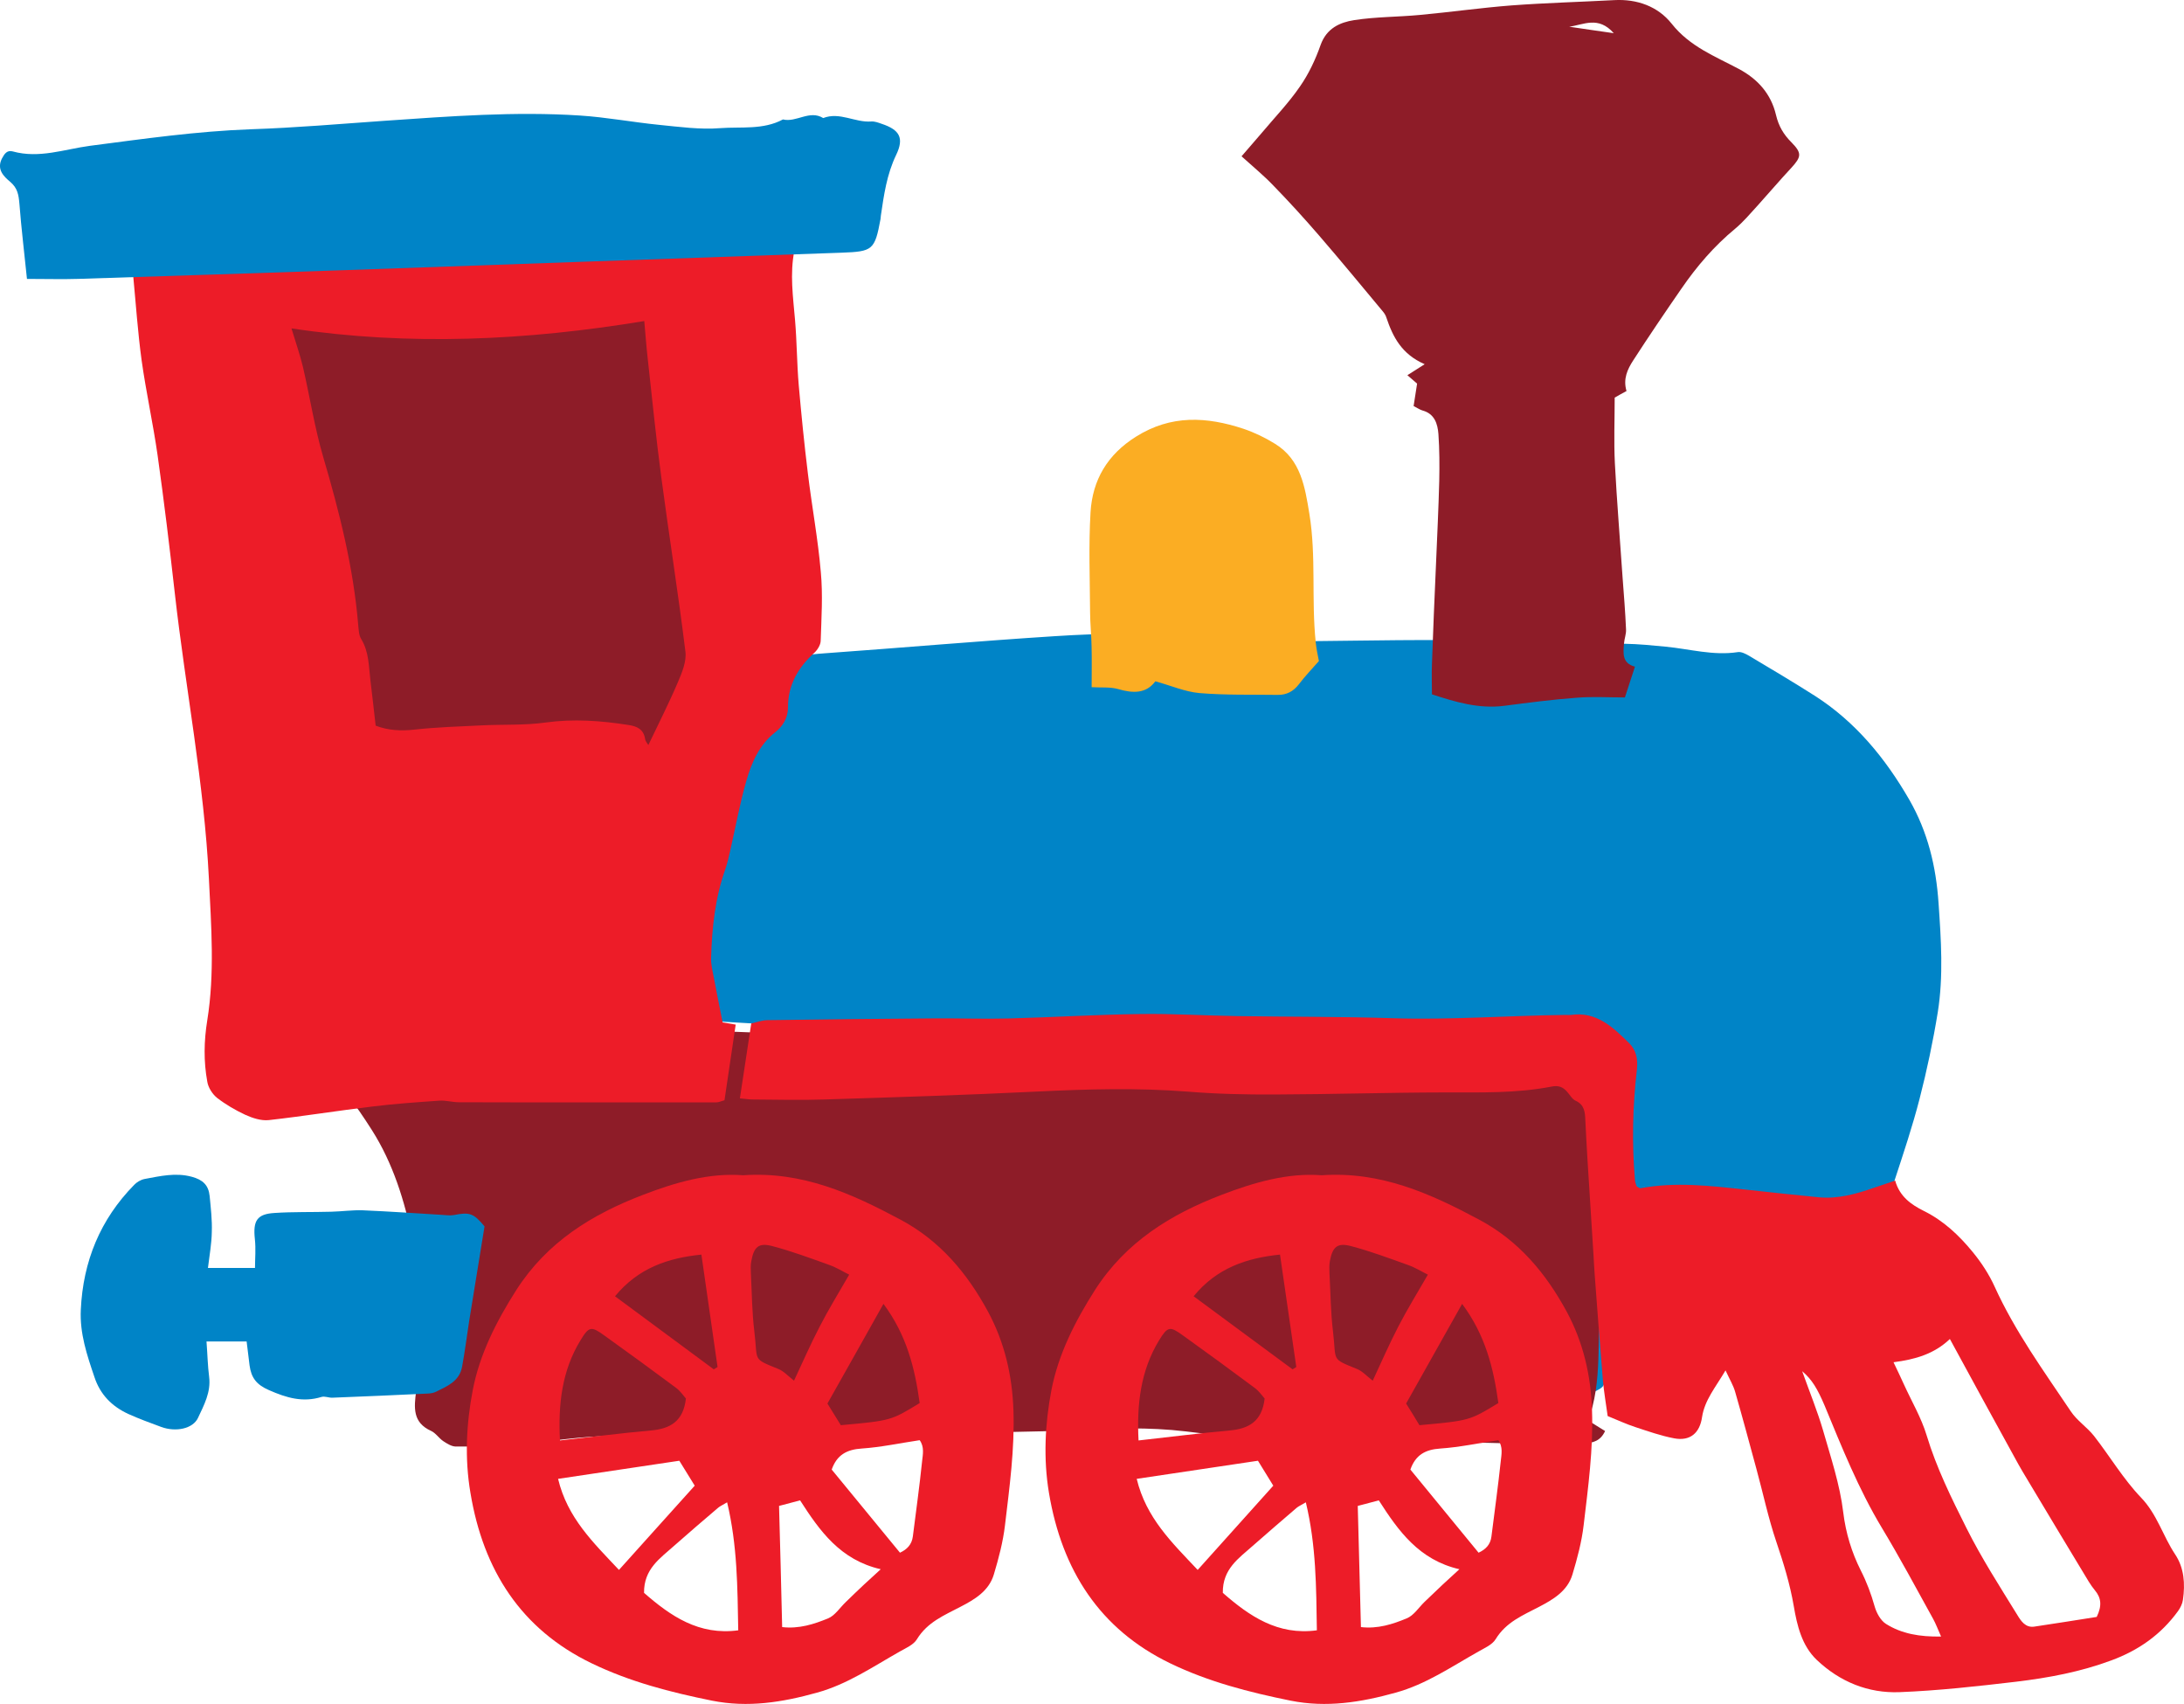 <?xml version="1.0" encoding="utf-8"?>
<!-- Generator: Adobe Illustrator 16.0.0, SVG Export Plug-In . SVG Version: 6.00 Build 0)  -->
<!DOCTYPE svg PUBLIC "-//W3C//DTD SVG 1.1//EN" "http://www.w3.org/Graphics/SVG/1.1/DTD/svg11.dtd">
<svg version="1.1" id="Layer_1" xmlns="http://www.w3.org/2000/svg" xmlns:xlink="http://www.w3.org/1999/xlink" x="0px" y="0px"
	 width="77.184px" height="60.202px" viewBox="0 0 77.184 60.202" enable-background="new 0 0 77.184 60.202" xml:space="preserve">
<g>
	<path fill-rule="evenodd" clip-rule="evenodd" fill="#8E1C28" d="M7.067,11.194c0.435,0.147,17.469-1.93,17.614-1.332
		c0.141,0.6,1.478,16.558,1.478,16.558l-4.63,4.831h-9.732H8.783"/>
	<path fill-rule="evenodd" clip-rule="evenodd" fill="#0084C7" d="M56.208,49.252c-0.276-0.584-0.511-1.085-0.756-1.578
		c-0.073-0.148-0.161-0.341-0.289-0.398c-0.415-0.182-0.45-0.506-0.43-0.895c0.051-0.915,0.105-1.832,0.126-2.749
		c0.032-1.198,0.005-2.398,0.053-3.596c0.024-0.649-0.105-1.304,0.078-1.958c0.085-0.296,0.025-0.638,0-0.957
		c-0.032-0.391-0.198-0.543-0.558-0.524c-1.38,0.07-2.757,0.179-4.135,0.221c-0.738,0.023-1.48-0.062-2.22-0.093
		c-1.018-0.041-2.033-0.073-3.045-0.118c-1.021-0.043-2.044-0.101-3.065-0.145c-1.233-0.046-2.467-0.064-3.698-0.13
		c-1.356-0.075-2.704-0.062-4.057,0.066c-0.411,0.042-0.833-0.086-1.249-0.092c-1.486-0.019-2.971-0.005-4.453-0.036
		c-0.814-0.017-1.626-0.104-2.438-0.141c-0.492-0.022-0.974-0.1-1.483,0.043c-0.24,0.072-0.627-0.091-0.849-0.274
		c-1.052-0.885-1.354-2.017-0.906-3.334c0.163-0.482,0.388-0.942,0.586-1.409c0.066-0.161,0.171-0.307,0.206-0.469
		c0.209-1.036,0.62-2,1.057-2.945c0.365-0.789,0.802-1.554,1.293-2.267c0.469-0.68,1.091-1.232,1.66-1.833
		c0.465-0.487,0.933-0.516,1.489-0.558c2.722-0.194,5.432-0.433,8.146-0.606c1.651-0.106,3.306-0.139,4.959,0.047
		c0.874,0.102,1.755,0.133,2.634,0.135c2.011,0.004,4.026-0.054,6.037-0.044c1.338,0.006,2.678,0.099,4.018,0.132
		c0.836,0.02,1.672-0.017,2.509-0.002c0.479,0.008,0.961,0.057,1.435,0.102c0.852,0.082,1.686,0.325,2.549,0.193
		c0.129-0.022,0.287,0.063,0.411,0.135c0.776,0.463,1.555,0.925,2.319,1.411c1.431,0.918,2.484,2.196,3.337,3.674
		c0.649,1.133,0.943,2.344,1.031,3.655c0.089,1.287,0.175,2.566-0.026,3.838c-0.167,1.032-0.385,2.059-0.645,3.069
		c-0.25,0.972-0.569,1.923-0.881,2.875c-0.24,0.726-0.53,1.4-1.149,1.932c-0.521,0.447-0.833,1.138-1.343,1.603
		c-0.73,0.667-1.546,1.234-2.337,1.829c-0.252,0.187-0.543,0.316-0.81,0.481c-0.657,0.404-1.394,0.439-2.118,0.397
		c-0.352-0.022-0.66,0.02-0.978,0.142c-0.292,0.117-0.581,0.25-0.875,0.348c-0.284,0.093-0.548,0.174-0.675,0.504
		C56.623,49.061,56.421,49.118,56.208,49.252z"/>
	<path fill-rule="evenodd" clip-rule="evenodd" fill="#8E1C28" d="M56.205,50.237c0.199,0.123,0.352,0.217,0.52,0.322
		c-0.167,0.361-0.43,0.412-0.735,0.445c-0.836,0.09-1.662,0.058-2.497,0.006c-1.255-0.075-2.514-0.014-3.77-0.039
		c-1.757-0.036-3.514-0.08-5.271-0.156c-0.854-0.038-1.707-0.14-2.558-0.244c-1.296-0.154-2.587-0.109-3.887-0.046
		c-1.525,0.072-3.056,0.079-4.58,0.088c-2.265,0.012-4.524-0.016-6.789,0.005c-1.823,0.014-3.646,0.05-5.467,0.128
		c-1.001,0.045-1.99,0.217-2.99,0.297c-0.687,0.055-1.379,0.064-2.07,0.064c-0.15,0-0.312-0.102-0.449-0.193
		c-0.152-0.103-0.266-0.289-0.433-0.362c-0.648-0.297-0.599-0.816-0.521-1.404c0.238-1.79,0.234-3.563-0.128-5.351
		c-0.283-1.384-0.69-2.693-1.438-3.872c-0.584-0.911-1.198-1.82-2.16-2.374c-0.176-0.101-0.39-0.132-0.57-0.219
		c-0.147-0.07-0.284-0.176-0.423-0.27c0.364-0.471,0.767-0.558,1.275-0.53c2.53,0.133,5.067,0.092,7.601,0.044
		c1.946-0.032,3.891-0.144,5.837-0.145c1.717,0,3.438,0.149,5.153,0.153c2.116,0.003,4.229-0.091,6.346-0.112
		c1.17-0.014,2.345,0.046,3.515,0.052c1.024,0.007,2.049-0.009,3.075-0.031c3.585-0.077,7.164,0.16,10.742,0.253
		c0.462,0.011,0.923-0.018,1.385-0.027c0.705-0.017,1.255,0.416,1.865,0.679c0.097,0.343,0.28,0.684,0.275,1.025
		c-0.012,1.236-0.078,2.472-0.143,3.708c-0.016,0.382-0.11,0.76-0.14,1.14c-0.065,0.744-0.065,1.498-0.17,2.233
		c-0.214,1.482,0.055,3.005-0.401,4.462C56.186,50.043,56.205,50.136,56.205,50.237z"/>
	<path fill-rule="evenodd" clip-rule="evenodd" fill="#ED1C28" d="M4.74,9.357c7.783-0.274,15.543-0.546,23.34-0.823
		c0,0.16,0.011,0.244-0.006,0.319c-0.165,0.823-0.046,1.64,0.024,2.46c0.065,0.764,0.065,1.532,0.13,2.294
		c0.092,1.041,0.195,2.082,0.323,3.118c0.14,1.162,0.358,2.318,0.457,3.482c0.076,0.805,0.022,1.623-0.004,2.432
		c-0.003,0.144-0.11,0.317-0.219,0.419c-0.574,0.518-0.938,1.134-0.937,1.933c0,0.379-0.187,0.671-0.45,0.879
		c-0.565,0.445-0.836,1.069-1.024,1.726c-0.229,0.796-0.377,1.619-0.561,2.429c-0.052,0.23-0.104,0.461-0.179,0.682
		c-0.36,1.011-0.472,2.064-0.503,3.13c-0.01,0.248,0.058,0.499,0.105,0.748c0.094,0.502,0.197,1.003,0.301,1.537
		c0.134,0.021,0.268,0.045,0.463,0.078c-0.13,0.881-0.261,1.759-0.396,2.673c-0.101,0.025-0.199,0.075-0.296,0.075
		c-1.314,0.003-2.628,0.002-3.947,0c-1.717,0-3.431,0.003-5.146-0.005c-0.228,0-0.457-0.071-0.686-0.056
		c-0.786,0.055-1.579,0.109-2.361,0.206c-1.227,0.147-2.446,0.344-3.668,0.481c-0.271,0.029-0.574-0.071-0.833-0.188
		c-0.345-0.161-0.689-0.361-0.999-0.6c-0.16-0.13-0.31-0.362-0.342-0.569c-0.132-0.718-0.119-1.439-0.001-2.168
		c0.267-1.66,0.14-3.333,0.058-5.002c-0.168-3.385-0.824-6.711-1.203-10.068c-0.185-1.637-0.381-3.268-0.611-4.898
		c-0.16-1.121-0.407-2.23-0.564-3.35c-0.136-0.995-0.203-1.998-0.299-2.999C4.697,9.636,4.722,9.528,4.74,9.357z M10.301,11.603
		c0.158,0.524,0.305,0.941,0.406,1.365c0.245,1.058,0.411,2.14,0.715,3.177c0.573,1.945,1.069,3.902,1.237,5.933
		c0.018,0.17,0.022,0.363,0.104,0.497c0.284,0.46,0.267,0.979,0.33,1.483c0.066,0.526,0.122,1.052,0.183,1.58
		c0.447,0.171,0.894,0.192,1.365,0.14c0.786-0.086,1.587-0.112,2.384-0.15c0.747-0.038,1.509,0.003,2.255-0.101
		c0.993-0.137,1.961-0.065,2.937,0.088c0.29,0.044,0.528,0.146,0.581,0.492c0.011,0.083,0.081,0.159,0.115,0.216
		c0.36-0.757,0.728-1.477,1.043-2.218c0.146-0.339,0.311-0.738,0.267-1.084c-0.253-2.059-0.581-4.107-0.853-6.164
		c-0.187-1.395-0.324-2.796-0.48-4.193c-0.048-0.416-0.076-0.834-0.121-1.321C18.604,12.03,14.49,12.229,10.301,11.603z"/>
	<path fill-rule="evenodd" clip-rule="evenodd" fill="#ED1C28" d="M60.981,48.417c-0.354,0.602-0.734,1.041-0.829,1.647
		c-0.08,0.567-0.422,0.86-0.986,0.753c-0.465-0.088-0.916-0.247-1.369-0.396c-0.312-0.101-0.611-0.241-0.981-0.391
		c-0.049-0.377-0.132-0.834-0.171-1.292c-0.103-1.239-0.196-2.475-0.288-3.71c-0.018-0.237-0.029-0.473-0.043-0.708
		c-0.069-1.132-0.142-2.26-0.214-3.392c-0.025-0.448-0.053-0.897-0.073-1.346c-0.011-0.287-0.03-0.55-0.343-0.692
		c-0.124-0.055-0.203-0.208-0.303-0.319c-0.151-0.17-0.303-0.23-0.55-0.181c-1.242,0.242-2.5,0.204-3.755,0.206
		c-2.006,0.003-4.018,0.067-6.024,0.073c-1.023,0.005-2.055-0.017-3.075-0.101c-1.779-0.138-3.555-0.089-5.336-0.002
		c-2.5,0.123-5.016,0.201-7.526,0.28c-0.836,0.028-1.67,0.004-2.51,0c-0.123,0-0.243-0.02-0.457-0.04
		c0.136-0.896,0.266-1.754,0.402-2.648c0.202-0.042,0.382-0.112,0.561-0.115c1.981-0.027,3.956-0.05,5.936-0.063
		c0.872-0.006,1.743,0.026,2.609,0.003c1.557-0.041,3.104-0.137,4.662-0.157c1.127-0.017,2.253,0.056,3.382,0.073
		c1.841,0.029,3.677,0.016,5.509,0.075c2.049,0.066,4.083-0.092,6.126-0.116c0.062,0,0.127,0.008,0.188,0
		c0.898-0.129,1.482,0.436,2.051,0.997c0.245,0.242,0.317,0.553,0.275,0.936c-0.152,1.299-0.18,2.602-0.068,3.905
		c0.006,0.082,0.042,0.16,0.06,0.221c0.064,0.032,0.106,0.071,0.139,0.064c1.229-0.231,2.453-0.086,3.679,0.045
		c0.87,0.095,1.738,0.189,2.608,0.274c0.685,0.067,1.332-0.116,1.967-0.337c0.234-0.081,0.465-0.157,0.743-0.251
		c0.157,0.567,0.574,0.853,1.01,1.07c0.699,0.346,1.247,0.863,1.73,1.453c0.305,0.371,0.579,0.79,0.777,1.228
		c0.719,1.581,1.729,2.97,2.688,4.399c0.215,0.326,0.57,0.555,0.82,0.869c0.562,0.721,1.038,1.527,1.666,2.182
		c0.568,0.591,0.771,1.356,1.202,2.003c0.32,0.477,0.358,1.042,0.276,1.606c-0.019,0.139-0.09,0.285-0.175,0.401
		c-0.605,0.833-1.396,1.386-2.356,1.74c-1.094,0.407-2.223,0.616-3.364,0.753c-1.373,0.162-2.746,0.315-4.122,0.369
		c-1.102,0.043-2.105-0.363-2.923-1.139c-0.53-0.504-0.697-1.219-0.814-1.905c-0.134-0.783-0.363-1.521-0.615-2.266
		c-0.287-0.847-0.471-1.728-0.708-2.592c-0.246-0.906-0.49-1.813-0.749-2.713C61.258,48.952,61.136,48.751,60.981,48.417z
		 M74.099,57.127c0.2-0.409,0.149-0.684-0.062-0.938c-0.079-0.095-0.152-0.2-0.219-0.308c-0.678-1.122-1.356-2.246-2.029-3.372
		c-0.209-0.344-0.416-0.689-0.606-1.044c-0.749-1.358-1.49-2.719-2.273-4.157c-0.556,0.529-1.218,0.721-1.992,0.821
		c0.144,0.303,0.261,0.545,0.371,0.79c0.271,0.595,0.612,1.172,0.8,1.794c0.348,1.151,0.876,2.216,1.406,3.273
		c0.531,1.062,1.179,2.066,1.803,3.079c0.124,0.204,0.283,0.45,0.593,0.405C72.632,57.361,73.372,57.24,74.099,57.127z
		 M68.599,57.82c-0.115-0.261-0.186-0.452-0.282-0.626c-0.594-1.076-1.176-2.162-1.81-3.213c-0.825-1.371-1.417-2.854-2.027-4.328
		c-0.253-0.592-0.443-0.913-0.79-1.208c0.275,0.768,0.539,1.414,0.735,2.081c0.274,0.959,0.599,1.922,0.716,2.904
		c0.09,0.741,0.303,1.423,0.615,2.045c0.216,0.424,0.37,0.837,0.496,1.284c0.066,0.23,0.211,0.497,0.402,0.616
		C67.207,57.722,67.841,57.833,68.599,57.82z"/>
	<path fill-rule="evenodd" clip-rule="evenodd" fill="#8E1C28" d="M57.482,13.815c-0.166,0.091-0.292,0.159-0.418,0.233
		c0,0.78-0.032,1.554,0.007,2.322c0.069,1.341,0.181,2.675,0.271,4.016c0.046,0.615,0.097,1.231,0.123,1.847
		c0.011,0.167-0.06,0.334-0.071,0.5c-0.029,0.345-0.074,0.7,0.386,0.821c-0.121,0.378-0.235,0.721-0.355,1.087
		c-0.583,0-1.148-0.035-1.702,0.01c-0.854,0.063-1.703,0.174-2.556,0.285c-0.9,0.118-1.735-0.135-2.561-0.405
		c0-0.356-0.015-0.714,0-1.069c0.039-1.174,0.092-2.35,0.143-3.525c0.041-0.985,0.09-1.969,0.115-2.952
		c0.011-0.549,0.009-1.102-0.029-1.647c-0.028-0.365-0.137-0.719-0.559-0.834c-0.095-0.026-0.185-0.091-0.318-0.158
		c0.038-0.256,0.077-0.502,0.123-0.793c-0.077-0.063-0.176-0.152-0.343-0.297c0.193-0.122,0.354-0.224,0.611-0.388
		c-0.82-0.358-1.125-0.971-1.353-1.646c-0.023-0.08-0.073-0.157-0.127-0.221c-0.743-0.891-1.485-1.792-2.248-2.675
		c-0.523-0.606-1.065-1.201-1.628-1.779c-0.333-0.349-0.711-0.657-1.116-1.025c0.236-0.276,0.486-0.557,0.729-0.844
		c0.449-0.535,0.937-1.042,1.332-1.617c0.31-0.444,0.551-0.954,0.732-1.47c0.212-0.595,0.684-0.801,1.187-0.88
		c0.765-0.119,1.545-0.11,2.317-0.183c1.082-0.099,2.159-0.253,3.245-0.337c1.208-0.09,2.423-0.122,3.633-0.187
		c0.804-0.043,1.538,0.221,2.024,0.831c0.64,0.811,1.534,1.153,2.371,1.598c0.683,0.363,1.144,0.892,1.317,1.625
		c0.095,0.403,0.271,0.695,0.547,0.971c0.373,0.381,0.356,0.507-0.006,0.903c-0.405,0.434-0.789,0.887-1.186,1.326
		c-0.258,0.283-0.508,0.581-0.797,0.822c-0.742,0.612-1.358,1.33-1.901,2.12c-0.579,0.837-1.15,1.679-1.704,2.536
		C57.517,13.045,57.355,13.386,57.482,13.815z M57.032,1.173c-0.547-0.622-1.07-0.296-1.575-0.229
		C55.951,1.019,56.441,1.087,57.032,1.173z"/>
	<path fill-rule="evenodd" clip-rule="evenodd" fill="#ED1C28" d="M26.263,41.523c2.09-0.146,3.838,0.647,5.562,1.569
		c1.392,0.741,2.357,1.888,3.096,3.256c0.579,1.076,0.852,2.239,0.895,3.48c0.046,1.371-0.139,2.712-0.299,4.059
		c-0.069,0.588-0.224,1.173-0.394,1.74c-0.176,0.59-0.688,0.889-1.181,1.143c-0.575,0.302-1.165,0.539-1.537,1.145
		c-0.118,0.197-0.389,0.311-0.607,0.435c-0.947,0.535-1.854,1.158-2.923,1.452c-1.226,0.342-2.441,0.538-3.714,0.283
		c-1.465-0.296-2.9-0.666-4.251-1.319c-2.497-1.205-3.832-3.292-4.284-6.021c-0.207-1.21-0.147-2.441,0.08-3.623
		c0.243-1.273,0.835-2.437,1.541-3.545c1.092-1.704,2.682-2.676,4.477-3.362C23.879,41.769,25.073,41.43,26.263,41.523z
		 M19.79,50.892c1.131-0.125,2.167-0.259,3.207-0.352c0.685-0.058,1.155-0.322,1.243-1.129c-0.083-0.096-0.193-0.259-0.339-0.371
		c-0.845-0.628-1.694-1.25-2.553-1.863c-0.45-0.325-0.534-0.32-0.833,0.177C19.856,48.429,19.723,49.625,19.79,50.892z
		 M28.061,48.78c0.308-0.656,0.586-1.295,0.907-1.91c0.314-0.613,0.68-1.206,1.043-1.836c-0.217-0.106-0.45-0.254-0.704-0.343
		c-0.666-0.238-1.334-0.488-2.022-0.668c-0.473-0.124-0.644,0.033-0.732,0.529c-0.031,0.144-0.022,0.294-0.016,0.442
		c0.035,0.68,0.039,1.364,0.121,2.04c0.134,1.074-0.092,0.95,0.855,1.335C27.696,48.443,27.849,48.614,28.061,48.78z M24.008,51.609
		c-1.452,0.217-2.834,0.424-4.285,0.64c0.33,1.38,1.24,2.247,2.152,3.217c0.918-1.018,1.782-1.986,2.677-2.976
		C24.349,52.162,24.182,51.895,24.008,51.609z M25.697,53.078c-0.179,0.106-0.255,0.139-0.315,0.19
		c-0.527,0.45-1.054,0.899-1.573,1.359c-0.48,0.43-1.058,0.806-1.048,1.65c0.935,0.816,1.938,1.512,3.329,1.323
		C26.062,56.074,26.061,54.607,25.697,53.078z M27.532,53.205c0.039,1.44,0.078,2.851,0.11,4.281
		c0.602,0.069,1.125-0.104,1.623-0.307c0.245-0.101,0.421-0.384,0.629-0.581c0.211-0.208,0.426-0.411,0.64-0.613
		c0.165-0.152,0.333-0.306,0.592-0.543c-1.431-0.328-2.157-1.355-2.85-2.433C28.052,53.069,27.855,53.122,27.532,53.205z
		 M32.502,49.571c-0.17-1.238-0.462-2.406-1.28-3.504c-0.697,1.239-1.331,2.374-1.98,3.521c0.153,0.246,0.319,0.514,0.473,0.765
		C31.489,50.191,31.489,50.191,32.502,49.571z M29.393,51.921c0.795,0.969,1.602,1.952,2.413,2.937
		c0.25-0.116,0.417-0.289,0.454-0.57c0.113-0.889,0.236-1.775,0.328-2.665c0.026-0.237,0.084-0.504-0.086-0.74
		c-0.695,0.103-1.37,0.249-2.051,0.295C29.928,51.212,29.576,51.401,29.393,51.921z M21.735,45.798
		c1.211,0.897,2.354,1.738,3.491,2.582c0.046-0.027,0.092-0.054,0.133-0.082c-0.191-1.32-0.381-2.64-0.571-3.972
		C23.604,44.445,22.556,44.8,21.735,45.798z"/>
	<path fill-rule="evenodd" clip-rule="evenodd" fill="#ED1C28" d="M46.707,41.523c2.095-0.146,3.846,0.647,5.569,1.569
		c1.392,0.741,2.355,1.888,3.096,3.256c0.579,1.076,0.852,2.239,0.891,3.48c0.048,1.371-0.137,2.712-0.296,4.059
		c-0.069,0.588-0.225,1.173-0.396,1.74c-0.175,0.59-0.691,0.889-1.178,1.143c-0.578,0.302-1.167,0.539-1.537,1.145
		c-0.121,0.197-0.392,0.311-0.606,0.435c-0.954,0.535-1.854,1.158-2.925,1.452c-1.227,0.342-2.445,0.538-3.715,0.283
		c-1.462-0.296-2.903-0.666-4.254-1.319c-2.493-1.205-3.828-3.292-4.285-6.021c-0.202-1.21-0.14-2.441,0.085-3.623
		c0.244-1.273,0.836-2.437,1.541-3.545c1.094-1.704,2.683-2.676,4.473-3.362C44.331,41.769,45.522,41.43,46.707,41.523z
		 M40.237,50.892c1.136-0.125,2.169-0.259,3.212-0.352c0.684-0.058,1.154-0.322,1.244-1.129c-0.085-0.096-0.195-0.259-0.345-0.371
		c-0.843-0.628-1.694-1.25-2.549-1.863c-0.451-0.325-0.532-0.32-0.836,0.177C40.307,48.429,40.172,49.625,40.237,50.892z
		 M48.513,48.78c0.305-0.656,0.585-1.295,0.903-1.91c0.316-0.613,0.684-1.206,1.046-1.836c-0.217-0.106-0.449-0.254-0.707-0.343
		c-0.666-0.238-1.332-0.488-2.019-0.668c-0.474-0.124-0.644,0.033-0.737,0.529c-0.026,0.144-0.02,0.294-0.014,0.442
		c0.038,0.68,0.041,1.364,0.123,2.04c0.13,1.074-0.092,0.95,0.854,1.335C48.148,48.443,48.294,48.614,48.513,48.78z M44.457,51.609
		c-1.458,0.217-2.832,0.424-4.285,0.64c0.333,1.38,1.24,2.247,2.155,3.217c0.913-1.018,1.783-1.986,2.672-2.976
		C44.797,52.162,44.634,51.895,44.457,51.609z M46.149,53.078c-0.177,0.106-0.257,0.139-0.319,0.19
		c-0.522,0.45-1.05,0.899-1.57,1.359c-0.482,0.43-1.057,0.806-1.045,1.65c0.934,0.816,1.938,1.512,3.324,1.323
		C46.516,56.074,46.516,54.607,46.149,53.078z M47.984,53.205c0.039,1.44,0.073,2.851,0.112,4.281
		c0.602,0.069,1.125-0.104,1.616-0.307c0.251-0.101,0.427-0.384,0.63-0.581c0.216-0.208,0.428-0.411,0.643-0.613
		c0.166-0.152,0.333-0.306,0.591-0.543c-1.426-0.328-2.157-1.355-2.848-2.433C48.502,53.069,48.302,53.122,47.984,53.205z
		 M52.953,49.571c-0.17-1.238-0.461-2.406-1.281-3.504c-0.696,1.239-1.336,2.374-1.979,3.521c0.156,0.246,0.32,0.514,0.471,0.765
		C51.934,50.191,51.934,50.191,52.953,49.571z M49.844,51.921c0.795,0.969,1.604,1.952,2.41,2.937
		c0.252-0.116,0.42-0.289,0.454-0.57c0.112-0.889,0.235-1.775,0.33-2.665c0.025-0.237,0.083-0.504-0.086-0.74
		c-0.695,0.103-1.369,0.249-2.051,0.295C50.377,51.212,50.026,51.401,49.844,51.921z M42.184,45.798
		c1.212,0.897,2.354,1.738,3.497,2.582c0.044-0.027,0.085-0.054,0.131-0.082c-0.19-1.32-0.38-2.64-0.576-3.972
		C44.057,44.445,42.999,44.8,42.184,45.798z"/>
	<path fill-rule="evenodd" clip-rule="evenodd" fill="#0084C7" d="M0.953,9.854C0.864,8.971,0.754,8.085,0.686,7.197
		C0.658,6.885,0.623,6.645,0.358,6.422C0.136,6.236-0.127,5.988,0.067,5.603C0.157,5.432,0.25,5.295,0.451,5.35
		c0.935,0.259,1.828-0.078,2.726-0.198c1.89-0.246,3.773-0.516,5.688-0.585c1.581-0.052,3.158-0.19,4.737-0.3
		c2.296-0.158,4.595-0.335,6.898-0.185c0.936,0.061,1.858,0.236,2.792,0.329c0.717,0.071,1.444,0.173,2.156,0.117
		c0.74-0.056,1.523,0.068,2.222-0.308c0.479,0.115,0.938-0.347,1.423-0.049c0.584-0.228,1.125,0.167,1.701,0.121
		c0.12-0.008,0.246,0.041,0.363,0.082c0.634,0.21,0.804,0.497,0.513,1.101c-0.331,0.688-0.431,1.407-0.539,2.137
		c-0.01,0.041-0.003,0.088-0.013,0.128c-0.204,1.098-0.275,1.147-1.376,1.188c-5.827,0.2-11.651,0.411-17.478,0.614
		C9.102,9.649,5.935,9.754,2.769,9.853C2.208,9.871,1.641,9.854,0.953,9.854z"/>
	<path fill-rule="evenodd" clip-rule="evenodd" fill="#0084C7" d="M8.716,47.396c-0.498,0-0.935,0-1.418,0
		c0.035,0.455,0.042,0.853,0.093,1.249c0.068,0.543-0.183,1-0.393,1.449c-0.181,0.39-0.792,0.508-1.3,0.321
		c-0.392-0.145-0.78-0.286-1.162-0.458c-0.574-0.265-0.995-0.679-1.201-1.312c-0.262-0.771-0.52-1.536-0.479-2.37
		c0.079-1.716,0.69-3.194,1.884-4.411c0.091-0.098,0.239-0.185,0.371-0.21c0.547-0.101,1.095-0.233,1.667-0.078
		c0.39,0.106,0.591,0.294,0.631,0.679c0.041,0.425,0.092,0.852,0.076,1.275c-0.005,0.402-0.08,0.803-0.136,1.267
		c0.521,0,1.054,0,1.663,0c0-0.316,0.034-0.673-0.005-1.022c-0.069-0.645,0.073-0.883,0.695-0.92c0.664-0.044,1.339-0.025,2-0.044
		c0.382-0.009,0.756-0.064,1.126-0.05c0.931,0.039,1.862,0.105,2.794,0.161c0.138,0.007,0.287,0.032,0.418,0.006
		c0.561-0.11,0.697-0.064,1.084,0.402c-0.184,1.127-0.362,2.222-0.539,3.316c-0.084,0.546-0.154,1.099-0.255,1.645
		c-0.095,0.509-0.521,0.684-0.921,0.88c-0.085,0.044-0.198,0.062-0.301,0.065c-1.123,0.055-2.249,0.101-3.369,0.146
		c-0.124,0.003-0.266-0.062-0.377-0.027c-0.659,0.202-1.235,0.033-1.856-0.241c-0.449-0.194-0.627-0.443-0.686-0.872
		C8.781,47.952,8.753,47.663,8.716,47.396z"/>
	<path fill-rule="evenodd" clip-rule="evenodd" fill="#FBAD23" d="M46.611,23.355c-0.244,0.28-0.492,0.535-0.703,0.815
		c-0.197,0.259-0.442,0.386-0.756,0.381c-0.922-0.014-1.844,0.013-2.762-0.064c-0.511-0.045-1.002-0.263-1.559-0.416
		c-0.325,0.437-0.782,0.429-1.306,0.277c-0.289-0.084-0.613-0.049-0.946-0.069c0-0.499,0.01-0.966-0.002-1.431
		c-0.005-0.405-0.051-0.811-0.053-1.217c-0.007-1.176-0.054-2.356,0.016-3.532c0.069-1.145,0.6-2.04,1.604-2.67
		c1.244-0.783,2.501-0.708,3.798-0.281c0.39,0.132,0.771,0.315,1.119,0.532c0.911,0.558,1.058,1.526,1.214,2.48
		c0.245,1.5,0.066,3.022,0.223,4.528C46.521,22.928,46.575,23.167,46.611,23.355z"/>
</g>
</svg>

